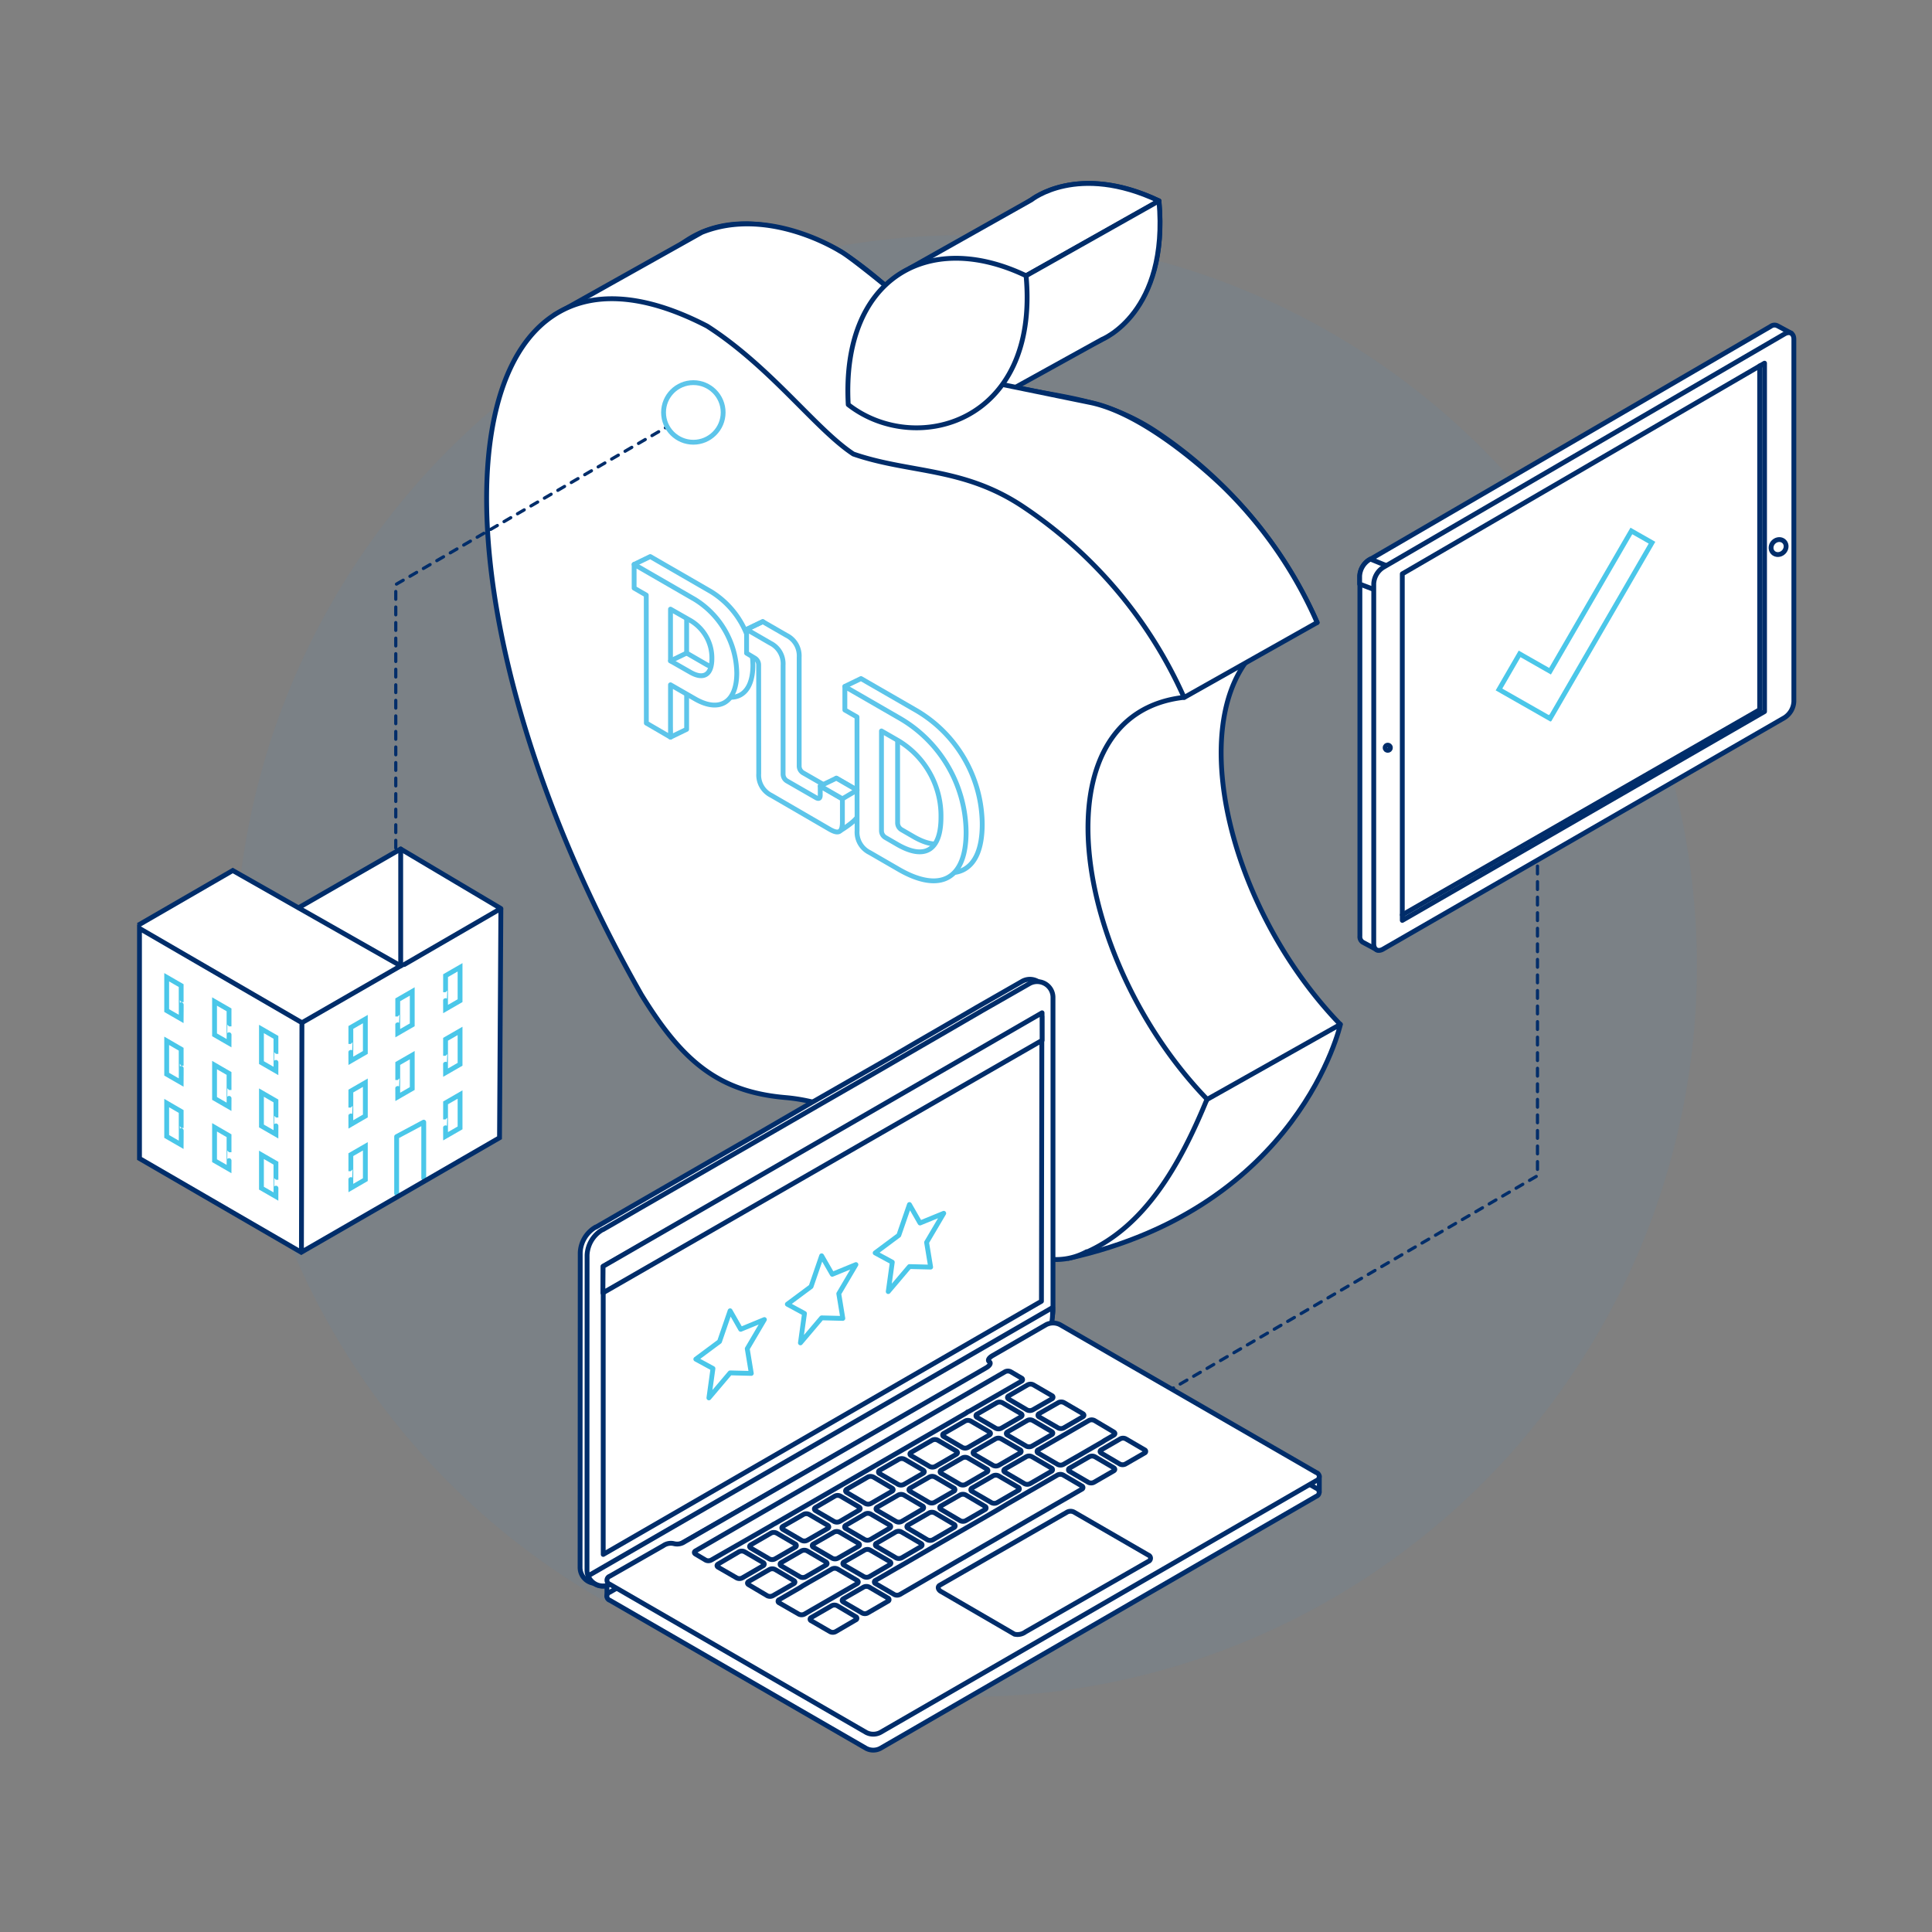 <svg id="Layer_1" data-name="Layer 1" xmlns="http://www.w3.org/2000/svg" viewBox="0 0 400 400"><rect x="0" y="0" width="400" height="400" fill="#808080" stroke="none"/><defs><style>.cls-1{fill:#2195f2;opacity:0.05;}.cls-10,.cls-2,.cls-4,.cls-6,.cls-8,.cls-9{fill:none;}.cls-10,.cls-2,.cls-3,.cls-6{stroke:#002d6a;}.cls-12,.cls-2,.cls-3,.cls-4,.cls-6,.cls-7,.cls-8{stroke-linecap:round;stroke-linejoin:round;}.cls-2{stroke-width:0.66px;stroke-dasharray:1.61;}.cls-11,.cls-12,.cls-3,.cls-5,.cls-7{fill:#fff;}.cls-4{stroke:#fff;}.cls-7{stroke:#5dc5ea;}.cls-8,.cls-9{stroke:#4ac7e9;}.cls-10,.cls-11,.cls-9{stroke-miterlimit:10;}.cls-11,.cls-12{stroke:#4bc7e9;}</style></defs><circle class="cls-1" cx="200" cy="200" r="151.33"/><polyline class="cls-2" points="318.32 179.32 318.32 243.42 242.63 287.55"/><path class="cls-3" d="M370.88,69,368,67.45a1.32,1.32,0,0,0-1.39.12l-83.14,48.36a4.26,4.26,0,0,0-1.92,3.33v74.55a1.35,1.35,0,0,0,.59,1.26h0l3,1.61-.17-2.63L366.56,147a4.27,4.27,0,0,0,1.92-3.33V70.54Z"/><path class="cls-3" d="M287.32,120.48v-3.26l-3.59-1.47-.31.18a4.26,4.26,0,0,0-1.92,3.33v1.66l2.92,1.11Z"/><path class="cls-3" d="M286.34,196.51l83.13-47.93a4.22,4.22,0,0,0,1.93-3.33v-75c0-1.23-.86-1.72-1.92-1.11l-83.14,48.36a4.27,4.27,0,0,0-1.92,3.33V195.4C284.42,196.62,285.28,197.12,286.34,196.51Z"/><polygon class="cls-3" points="290.33 118.81 290.33 190.56 365.33 147.32 365.33 75.19 290.33 118.81"/><circle class="cls-3" cx="287.32" cy="154.81" r="0.54"/><ellipse class="cls-3" cx="368.22" cy="113.24" rx="1.63" ry="1.48" transform="translate(23.58 285.37) rotate(-43.63)"/><line class="cls-4" x1="353.41" y1="113.84" x2="360.32" y2="109.8"/><line class="cls-3" x1="364.32" y1="75.76" x2="364.32" y2="146.76"/><line class="cls-3" x1="290.34" y1="189.41" x2="364.32" y2="146.94"/><path class="cls-3" d="M252.52,243.65c-9.59,5.14-20.18-2.63-30.27-13.5-10.72-11.33-20.53-17.32-31.86-18.39-14.11-1.16-21.6-7.52-30.1-21.36C112.32,106,119.4,23.78,173.93,52c13.22,8.45,22.48,21.37,30.27,26.5,11.57,4,22.66,2.64,35.05,10.81a92.73,92.73,0,0,1,33.45,39.57c-30.62,3.44-23.36,54,4.77,83.19-5.63,13.71-12.86,26.3-25,31.7ZM203.13,68.27c-1.43-26,16.36-36.47,36.82-26.68C242.77,72.26,216.94,79.08,203.13,68.27Z"/><path class="cls-3" d="M188.4,55.52l25.14-14.15s9.52-7.77,26.41.22l-27.51,15.5-6.74,3.13Z"/><path class="cls-3" d="M197.62,87.17l30.55-16.9s13.88-5.5,11.78-28.68l-27.51,15.5S196,84.05,197.62,87.17Z"/><path class="cls-3" d="M245.19,144.39l27.51-15.5a89,89,0,0,0-19-27.7s-15.28-15.27-28-17.86l-18.32-3.75-24.1-20.49s-7.56-6.2-9.32-7.08c0,0-14.78-9.46-28.66-3.9L114.76,65.22,137.54,82.5l76.64,53Z"/><path class="cls-3" d="M250,227.58l27.52-15.5s-8.43,37.84-56.33,48.45Z"/><path class="cls-3" d="M225,259.15c-9.6,5.14-20.18-2.63-30.27-13.5-10.73-11.33-20.54-17.32-31.87-18.39-14.11-1.16-21.59-7.52-30.09-21.36-48-84.37-40.89-166.62,13.63-138.39C159.63,76,168.89,88.88,176.68,94c11.58,4,22.66,2.64,35,10.81a92.75,92.75,0,0,1,33.46,39.57c-30.63,3.44-23.37,54,4.76,83.19-5.63,13.71-12.85,26.3-25,31.7ZM175.62,83.77c-1.44-26,16.36-36.47,36.82-26.68C215.25,87.76,189.43,94.58,175.62,83.77Z"/><path class="cls-3" d="M120.13,259.35a6.41,6.41,0,0,1,3.19-5.29l.07,0,2.26-1.3,5-2.9,7.29-4.2,9-5.19,10.2-5.87L168,228.3,179,222q5.28-3,10.55-6.1l9.61-5.56,2.65-1.54h0l.1-.06.32-.19h0l9.33-5.34a3.28,3.28,0,0,1,4.95,2.89v64.71a6.35,6.35,0,0,1-3.16,5.25l-.07,0L211,277.37l-5,2.89-3.78,2.17v.7l-77.12,44.23a3.3,3.3,0,0,1-5-2.9Z"/><path class="cls-5" d="M121.55,259.88a6.41,6.41,0,0,1,3.19-5.29l.07,0,2.26-1.3,5-2.9,7.29-4.2,9-5.19,10.2-5.87,10.85-6.26,11-6.33L191,216.4q4.82-2.78,9.61-5.57l2.65-1.54h0l.1-.06.32-.18h0l9.33-5.33a3.28,3.28,0,0,1,5,2.89v64.71a6.33,6.33,0,0,1-3.16,5.25l-.07,0-2.25,1.29-5,2.88L203.65,283v.7l-77.12,44.23a3.3,3.3,0,0,1-5-2.9Z"/><path class="cls-6" d="M121.55,259.88a6.41,6.41,0,0,1,3.19-5.29l.07,0,2.26-1.3,5-2.9,7.29-4.2,9-5.19,10.2-5.87,10.85-6.26,11-6.33L191,216.4q4.82-2.78,9.61-5.57l2.65-1.54h0l.1-.06.32-.18h0l9.33-5.33a3.28,3.28,0,0,1,5,2.89v64.71a6.33,6.33,0,0,1-3.16,5.25l-.07,0-2.25,1.29-5,2.88L203.65,283v.7l-77.12,44.23a3.3,3.3,0,0,1-5-2.9Z"/><polygon class="cls-5" points="125.66 330.51 125.67 327.12 129.06 328.26 127.8 330.21 125.66 330.51"/><polygon class="cls-6" points="125.66 330.51 125.67 327.12 129.06 328.26 127.8 330.21 125.66 330.51"/><polygon class="cls-3" points="273.15 308.93 273.15 305.6 269.82 305.6 271.48 309.59 273.15 308.93"/><polygon class="cls-5" points="215.62 269.41 215.71 210.46 124.89 262.19 124.89 321.83 215.62 269.41"/><polygon class="cls-6" points="215.62 269.41 215.71 210.46 124.89 262.19 124.89 321.83 215.62 269.41"/><path class="cls-3" d="M216.27,276.42l-89.74,51.47a3.29,3.29,0,0,1-4.75-1.63l96.15-55.55v.88C217.93,274.37,217.3,275.79,216.27,276.42Z"/><polygon class="cls-3" points="124.86 262.18 215.75 209.69 215.76 215.39 124.82 267.68 124.86 262.18"/><path class="cls-5" d="M272.53,308.13a.88.88,0,0,1,0,1.66L182.24,362a3.18,3.18,0,0,1-2.88,0l-53.11-30.68a.88.88,0,0,1,0-1.67l90.34-52.18a3.24,3.24,0,0,1,2.88,0Z"/><path class="cls-6" d="M272.53,308.13a.88.88,0,0,1,0,1.66L182.24,362a3.18,3.18,0,0,1-2.88,0l-53.11-30.68a.88.88,0,0,1,0-1.67l90.34-52.18a3.24,3.24,0,0,1,2.88,0Z"/><path class="cls-5" d="M137.35,320a2.73,2.73,0,0,1,2.2-.4,2.71,2.71,0,0,0,2.19-.4l62.41-36c.79-.45,1.1-1,.68-1.27s-.12-.81.68-1.27l11.08-6.4a3.18,3.18,0,0,1,2.88,0l53.06,30.62a.88.88,0,0,1,0,1.67L182.24,358.7a3.18,3.18,0,0,1-2.88,0L126.25,328a.88.88,0,0,1,0-1.66Z"/><path class="cls-6" d="M137.35,320a2.73,2.73,0,0,1,2.2-.4,2.71,2.71,0,0,0,2.19-.4l62.41-36c.79-.45,1.1-1,.68-1.27s-.12-.81.68-1.27l11.08-6.4a3.18,3.18,0,0,1,2.88,0l53.06,30.62a.88.88,0,0,1,0,1.67L182.24,358.7a3.18,3.18,0,0,1-2.88,0L126.25,328a.88.88,0,0,1,0-1.66Z"/><path class="cls-3" d="M222.44,313.11l15.3,8.85a.7.7,0,0,1,0,1.32l-25.42,14.58a2.78,2.78,0,0,1-2.28.48l-15.37-8.93c-.46-.36-.58-.88-.15-1.18l26.29-15.09A1.53,1.53,0,0,1,222.44,313.11Z"/><path class="cls-5" d="M211.19,300.16a.36.36,0,0,1,0,.67l-4.43,2.56a1.26,1.26,0,0,1-1.15,0l-3.91-2.28a.35.35,0,0,1,0-.66l4.43-2.56a1.26,1.26,0,0,1,1.15,0Z"/><path class="cls-6" d="M211.19,300.16a.36.36,0,0,1,0,.67l-4.43,2.56a1.26,1.26,0,0,1-1.15,0l-3.91-2.28a.35.35,0,0,1,0-.66l4.43-2.56a1.26,1.26,0,0,1,1.15,0Z"/><path class="cls-5" d="M217.73,296.38c.32.18.32.48,0,.67l-4.09,2.36a1.29,1.29,0,0,1-1.15,0l-3.9-2.28c-.32-.19-.32-.49,0-.67l4.09-2.36a1.23,1.23,0,0,1,1.15,0Z"/><path class="cls-6" d="M217.73,296.38c.32.18.32.48,0,.67l-4.09,2.36a1.29,1.29,0,0,1-1.15,0l-3.9-2.28c-.32-.19-.32-.49,0-.67l4.09-2.36a1.23,1.23,0,0,1,1.15,0Z"/><path class="cls-5" d="M215.13,293.35a.36.36,0,0,1,0-.67l4-2.29a1.29,1.29,0,0,1,1.15,0l3.9,2.28c.32.19.32.49,0,.67l-3.95,2.29a1.26,1.26,0,0,1-1.15,0Z"/><path class="cls-6" d="M215.13,293.35a.36.36,0,0,1,0-.67l4-2.29a1.29,1.29,0,0,1,1.15,0l3.9,2.28c.32.19.32.49,0,.67l-3.95,2.29a1.26,1.26,0,0,1-1.15,0Z"/><path class="cls-5" d="M204.3,304.14a.35.35,0,0,1,0,.66l-4.37,2.53a1.29,1.29,0,0,1-1.15,0l-3.91-2.28a.36.36,0,0,1,0-.67l4.37-2.53a1.26,1.26,0,0,1,1.15,0Z"/><path class="cls-6" d="M204.3,304.14a.35.35,0,0,1,0,.66l-4.37,2.53a1.29,1.29,0,0,1-1.15,0l-3.91-2.28a.36.36,0,0,1,0-.67l4.37-2.53a1.26,1.26,0,0,1,1.15,0Z"/><path class="cls-5" d="M197.48,308.08a.36.36,0,0,1,0,.67l-4,2.3a1.29,1.29,0,0,1-1.15,0l-3.9-2.28c-.32-.19-.32-.49,0-.67l4-2.3a1.29,1.29,0,0,1,1.15,0Z"/><path class="cls-6" d="M197.48,308.08a.36.36,0,0,1,0,.67l-4,2.3a1.29,1.29,0,0,1-1.15,0l-3.9-2.28c-.32-.19-.32-.49,0-.67l4-2.3a1.29,1.29,0,0,1,1.15,0Z"/><path class="cls-5" d="M225.53,301.6a1.29,1.29,0,0,1,1.15,0l3.89,2.27c.32.19.32.49,0,.67l-4.09,2.36a1.29,1.29,0,0,1-1.15,0l-3.89-2.27a.36.36,0,0,1,0-.67Z"/><path class="cls-6" d="M225.53,301.6a1.29,1.29,0,0,1,1.15,0l3.89,2.27c.32.19.32.49,0,.67l-4.09,2.36a1.29,1.29,0,0,1-1.15,0l-3.89-2.27a.36.36,0,0,1,0-.67Z"/><path class="cls-5" d="M201.23,308.76a.36.36,0,0,1,0-.67l4.37-2.53a1.26,1.26,0,0,1,1.15,0l4.05,2.36a.35.35,0,0,1,0,.67l-4.37,2.52a1.26,1.26,0,0,1-1.15,0Z"/><path class="cls-6" d="M201.23,308.76a.36.36,0,0,1,0-.67l4.37-2.53a1.26,1.26,0,0,1,1.15,0l4.05,2.36a.35.35,0,0,1,0,.67l-4.37,2.52a1.26,1.26,0,0,1-1.15,0Z"/><path class="cls-5" d="M175.11,316.46a.35.35,0,0,1,0-.66l4-2.34a1.29,1.29,0,0,1,1.15,0l3.91,2.28c.32.19.32.49,0,.67l-4,2.34a1.26,1.26,0,0,1-1.15,0Z"/><path class="cls-6" d="M175.11,316.46a.35.35,0,0,1,0-.66l4-2.34a1.29,1.29,0,0,1,1.15,0l3.91,2.28c.32.19.32.49,0,.67l-4,2.34a1.26,1.26,0,0,1-1.15,0Z"/><path class="cls-5" d="M168.4,320.34a.36.36,0,0,1,0-.67l4.26-2.45a1.23,1.23,0,0,1,1.15,0l3.9,2.28c.32.18.32.48,0,.67l-4.25,2.45a1.26,1.26,0,0,1-1.15,0Z"/><path class="cls-6" d="M168.4,320.34a.36.36,0,0,1,0-.67l4.26-2.45a1.23,1.23,0,0,1,1.15,0l3.9,2.28c.32.18.32.48,0,.67l-4.25,2.45a1.26,1.26,0,0,1-1.15,0Z"/><path class="cls-5" d="M161.74,324.19a.36.36,0,0,1,0-.67l4.21-2.43a1.29,1.29,0,0,1,1.15,0l3.9,2.28c.32.19.32.49,0,.67l-4.2,2.43a1.29,1.29,0,0,1-1.15,0Z"/><path class="cls-6" d="M161.74,324.19a.36.36,0,0,1,0-.67l4.21-2.43a1.29,1.29,0,0,1,1.15,0l3.9,2.28c.32.19.32.49,0,.67l-4.2,2.43a1.29,1.29,0,0,1-1.15,0Z"/><path class="cls-5" d="M213.26,307.18a1.29,1.29,0,0,1-1.15,0l-4.05-2.37c-.32-.18-.32-.48,0-.67l4.43-2.55a1.23,1.23,0,0,1,1.15,0l4.05,2.36a.36.36,0,0,1,0,.67Z"/><path class="cls-6" d="M213.26,307.18a1.29,1.29,0,0,1-1.15,0l-4.05-2.37c-.32-.18-.32-.48,0-.67l4.43-2.55a1.23,1.23,0,0,1,1.15,0l4.05,2.36a.36.36,0,0,1,0,.67Z"/><path class="cls-5" d="M181.47,320.17a.35.35,0,0,1,0-.66l4-2.34a1.29,1.29,0,0,1,1.15,0l4.05,2.37c.32.18.32.48,0,.67l-4,2.33a1.29,1.29,0,0,1-1.15,0Z"/><path class="cls-6" d="M181.47,320.17a.35.35,0,0,1,0-.66l4-2.34a1.29,1.29,0,0,1,1.15,0l4.05,2.37c.32.18.32.48,0,.67l-4,2.33a1.29,1.29,0,0,1-1.15,0Z"/><path class="cls-5" d="M194.79,312.48a.36.36,0,0,1,0-.67l4-2.3a1.26,1.26,0,0,1,1.15,0l4,2.36a.36.36,0,0,1,0,.67l-4,2.3a1.26,1.26,0,0,1-1.15,0Z"/><path class="cls-6" d="M194.79,312.48a.36.36,0,0,1,0-.67l4-2.3a1.26,1.26,0,0,1,1.15,0l4,2.36a.36.36,0,0,1,0,.67l-4,2.3a1.26,1.26,0,0,1-1.15,0Z"/><path class="cls-5" d="M174.76,324.05a.35.35,0,0,1,0-.67l4.25-2.45a1.23,1.23,0,0,1,1.15,0l4.05,2.36c.32.19.32.49,0,.67L180,326.42a1.26,1.26,0,0,1-1.15,0Z"/><path class="cls-6" d="M174.76,324.05a.35.35,0,0,1,0-.67l4.25-2.45a1.23,1.23,0,0,1,1.15,0l4.05,2.36c.32.19.32.49,0,.67L180,326.42a1.26,1.26,0,0,1-1.15,0Z"/><path class="cls-5" d="M188,316.42c-.32-.18-.32-.48,0-.67l4.37-2.52a1.26,1.26,0,0,1,1.15,0l4,2.36a.36.36,0,0,1,0,.67l-4.37,2.53a1.26,1.26,0,0,1-1.15,0Z"/><path class="cls-6" d="M188,316.42c-.32-.18-.32-.48,0-.67l4.37-2.52a1.26,1.26,0,0,1,1.15,0l4,2.36a.36.36,0,0,1,0,.67l-4.37,2.53a1.26,1.26,0,0,1-1.15,0Z"/><path class="cls-5" d="M191,311.8a.36.36,0,0,1,0,.67L186.67,315a1.26,1.26,0,0,1-1.15,0l-3.91-2.28c-.32-.18-.32-.48,0-.67l4.37-2.52a1.29,1.29,0,0,1,1.15,0Z"/><path class="cls-6" d="M191,311.8a.36.36,0,0,1,0,.67L186.67,315a1.26,1.26,0,0,1-1.15,0l-3.91-2.28c-.32-.18-.32-.48,0-.67l4.37-2.52a1.29,1.29,0,0,1,1.15,0Z"/><path class="cls-5" d="M204.83,296.45c.32.18.32.48,0,.67l-4.43,2.56a1.26,1.26,0,0,1-1.15,0l-3.85-2.25a.35.35,0,0,1,0-.66l4.43-2.56a1.26,1.26,0,0,1,1.15,0Z"/><path class="cls-6" d="M204.83,296.45c.32.18.32.48,0,.67l-4.43,2.56a1.26,1.26,0,0,1-1.15,0l-3.85-2.25a.35.35,0,0,1,0-.66l4.43-2.56a1.26,1.26,0,0,1,1.15,0Z"/><path class="cls-5" d="M198,300.43c.31.18.31.48,0,.67l-4.37,2.52a1.29,1.29,0,0,1-1.15,0l-3.85-2.25c-.32-.19-.32-.49,0-.67l4.37-2.52a1.23,1.23,0,0,1,1.15,0Z"/><path class="cls-6" d="M198,300.43c.31.18.31.48,0,.67l-4.37,2.52a1.29,1.29,0,0,1-1.15,0l-3.85-2.25c-.32-.19-.32-.49,0-.67l4.37-2.52a1.23,1.23,0,0,1,1.15,0Z"/><path class="cls-5" d="M211.38,292.67c.31.18.31.48,0,.67l-4.08,2.36a1.29,1.29,0,0,1-1.15,0l-3.86-2.25a.36.36,0,0,1,0-.67l4.09-2.36a1.26,1.26,0,0,1,1.15,0Z"/><path class="cls-6" d="M211.38,292.67c.31.18.31.48,0,.67l-4.08,2.36a1.29,1.29,0,0,1-1.15,0l-3.86-2.25a.36.36,0,0,1,0-.67l4.09-2.36a1.26,1.26,0,0,1,1.15,0Z"/><path class="cls-5" d="M191.12,304.37c.32.19.32.49,0,.67l-4,2.3a1.29,1.29,0,0,1-1.15,0l-3.86-2.25a.36.36,0,0,1,0-.67l4-2.3a1.31,1.31,0,0,1,1.16,0Z"/><path class="cls-6" d="M191.12,304.37c.32.19.32.49,0,.67l-4,2.3a1.29,1.29,0,0,1-1.15,0l-3.86-2.25a.36.36,0,0,1,0-.67l4-2.3a1.31,1.31,0,0,1,1.16,0Z"/><path class="cls-5" d="M184.68,308.09c.32.19.32.49,0,.67l-4.37,2.52a1.23,1.23,0,0,1-1.15,0L175.3,309c-.31-.18-.31-.48,0-.67l4.37-2.52a1.29,1.29,0,0,1,1.15,0Z"/><path class="cls-6" d="M184.68,308.09c.32.19.32.49,0,.67l-4.37,2.52a1.23,1.23,0,0,1-1.15,0L175.3,309c-.31-.18-.31-.48,0-.67l4.37-2.52a1.29,1.29,0,0,1,1.15,0Z"/><path class="cls-5" d="M177.85,312c.32.19.32.49,0,.67l-4,2.34a1.29,1.29,0,0,1-1.15,0l-3.85-2.25c-.32-.19-.32-.49,0-.67l4-2.34a1.26,1.26,0,0,1,1.15,0Z"/><path class="cls-6" d="M177.85,312c.32.19.32.49,0,.67l-4,2.34a1.29,1.29,0,0,1-1.15,0l-3.85-2.25c-.32-.19-.32-.49,0-.67l4-2.34a1.26,1.26,0,0,1,1.15,0Z"/><path class="cls-5" d="M177.18,334.72a.35.35,0,0,1,0,.66L173,337.82a1.26,1.26,0,0,1-1.15,0l-3.9-2.26a.35.35,0,0,1,0-.66l4.24-2.45a1.26,1.26,0,0,1,1.15,0Z"/><path class="cls-6" d="M177.18,334.72a.35.35,0,0,1,0,.66L173,337.82a1.26,1.26,0,0,1-1.15,0l-3.9-2.26a.35.35,0,0,1,0-.66l4.24-2.45a1.26,1.26,0,0,1,1.15,0Z"/><path class="cls-5" d="M208.1,284a1.29,1.29,0,0,1,1.15,0l2.23,1.31a.35.35,0,0,1,0,.66L201,292a3.44,3.44,0,0,1-.62.31s-.07,0-.09.05a4.42,4.42,0,0,1-.62.41L160.8,315.23a4.22,4.22,0,0,1-.6.32.05.05,0,0,0,0,0s-.29.19-.6.37L147.24,323a1.26,1.26,0,0,1-1.15,0L144,321.76c-.32-.19-.32-.49,0-.67Z"/><path class="cls-6" d="M208.1,284a1.29,1.29,0,0,1,1.15,0l2.23,1.31a.35.35,0,0,1,0,.66L201,292a3.44,3.44,0,0,1-.62.31s-.07,0-.09.05a4.42,4.42,0,0,1-.62.41L160.8,315.23a4.22,4.22,0,0,1-.6.32.05.05,0,0,0,0,0s-.29.19-.6.37L147.24,323a1.26,1.26,0,0,1-1.15,0L144,321.76c-.32-.19-.32-.49,0-.67Z"/><path class="cls-5" d="M208.83,289.67c-.32-.19-.32-.49,0-.67l3.95-2.29a1.26,1.26,0,0,1,1.15,0l3.86,2.24a.36.36,0,0,1,0,.67l-4,2.29a1.29,1.29,0,0,1-1.15,0Z"/><path class="cls-6" d="M208.83,289.67c-.32-.19-.32-.49,0-.67l3.95-2.29a1.26,1.26,0,0,1,1.15,0l3.86,2.24a.36.36,0,0,1,0,.67l-4,2.29a1.29,1.29,0,0,1-1.15,0Z"/><path class="cls-5" d="M231.94,297.9a1.23,1.23,0,0,1,1.15,0l3.89,2.27a.35.35,0,0,1,0,.66L233,303.12a1.29,1.29,0,0,1-1.15,0L228,300.85c-.32-.19-.32-.49,0-.67Z"/><path class="cls-6" d="M231.94,297.9a1.23,1.23,0,0,1,1.15,0l3.89,2.27a.35.35,0,0,1,0,.66L233,303.12a1.29,1.29,0,0,1-1.15,0L228,300.85c-.32-.19-.32-.49,0-.67Z"/><path class="cls-5" d="M178.8,328.59a1.28,1.28,0,0,1,1.16,0l3.88,2.27a.35.35,0,0,1,0,.66l-4.2,2.43a1.23,1.23,0,0,1-1.15,0l-3.89-2.27c-.32-.18-.32-.48,0-.67Z"/><path class="cls-6" d="M178.8,328.59a1.28,1.28,0,0,1,1.16,0l3.88,2.27a.35.35,0,0,1,0,.66l-4.2,2.43a1.23,1.23,0,0,1-1.15,0l-3.89-2.27c-.32-.18-.32-.48,0-.67Z"/><path class="cls-5" d="M183,326.2l.68-.39.68-.4,1.2-.69,1.16-.67,10-5.79,1.15-.66,1-.58,1.15-.66,6.59-3.81,1-.6,1-.6,4.76-2.75,1.15-.66,4.43-2.56a1.29,1.29,0,0,1,1.15,0l3.89,2.27a.36.36,0,0,1,0,.67l-1.37.79-1.15.67-3.22,1.85-1.15.67-4.37,2.52-1.15.67L205,319.3l-1.15.66-4.37,2.53-1.16.66L191.7,327l-1.15.67-4.25,2.46a1.26,1.26,0,0,1-1.15,0l-3.89-2.27a.35.35,0,0,1,0-.66Z"/><path class="cls-6" d="M183,326.2l.68-.39.68-.4,1.2-.69,1.16-.67,10-5.79,1.15-.66,1-.58,1.15-.66,6.59-3.81,1-.6,1-.6,4.76-2.75,1.15-.66,4.43-2.56a1.29,1.29,0,0,1,1.15,0l3.89,2.27a.36.36,0,0,1,0,.67l-1.37.79-1.15.67-3.22,1.85-1.15.67-4.37,2.52-1.15.67L205,319.3l-1.15.66-4.37,2.53-1.16.66L191.7,327l-1.15.67-4.25,2.46a1.26,1.26,0,0,1-1.15,0l-3.89-2.27a.35.35,0,0,1,0-.66Z"/><path class="cls-5" d="M171.36,315.79c.31.18.31.48,0,.67l-4.25,2.45a1.26,1.26,0,0,1-1.15,0l-3.85-2.25c-.32-.18-.32-.48,0-.67l4.25-2.45a1.26,1.26,0,0,1,1.15,0Z"/><path class="cls-6" d="M171.36,315.79c.31.18.31.48,0,.67l-4.25,2.45a1.26,1.26,0,0,1-1.15,0l-3.85-2.25c-.32-.18-.32-.48,0-.67l4.25-2.45a1.26,1.26,0,0,1,1.15,0Z"/><path class="cls-5" d="M164.34,327.22c.32.19.32.49,0,.67L160,330.38a1.29,1.29,0,0,1-1.15,0L155,328.1c-.32-.19-.32-.49,0-.67l4.32-2.49a1.29,1.29,0,0,1,1.15,0Z"/><path class="cls-6" d="M164.34,327.22c.32.19.32.49,0,.67L160,330.38a1.29,1.29,0,0,1-1.15,0L155,328.1c-.32-.19-.32-.49,0-.67l4.32-2.49a1.29,1.29,0,0,1,1.15,0Z"/><path class="cls-5" d="M158,323.51a.36.36,0,0,1,0,.67l-4.33,2.51a1.26,1.26,0,0,1-1.15,0l-3.83-2.21c-.32-.19-.32-.49,0-.67l4.31-2.54a1.29,1.29,0,0,1,1.15,0Z"/><path class="cls-6" d="M158,323.51a.36.36,0,0,1,0,.67l-4.33,2.51a1.26,1.26,0,0,1-1.15,0l-3.83-2.21c-.32-.19-.32-.49,0-.67l4.31-2.54a1.29,1.29,0,0,1,1.15,0Z"/><path class="cls-5" d="M166.22,328.32l.58-.34.15-.08.57-.34.2-.11.77-.44,0,0,.58-.33.58-.33,2.6-1.51a1.29,1.29,0,0,1,1.15,0l4.06,2.37c.31.18.31.48,0,.67l-2.59,1.5-.58.33-.57.33-4.31,2.49-.57.33-.58.33-1.72,1a1.28,1.28,0,0,1-1.16,0l-4.06-2.34a.35.35,0,0,1,0-.66l4.28-2.47Z"/><path class="cls-6" d="M166.22,328.32l.58-.34.15-.08.57-.34.2-.11.77-.44,0,0,.58-.33.58-.33,2.6-1.51a1.29,1.29,0,0,1,1.15,0l4.06,2.37c.31.18.31.48,0,.67l-2.59,1.5-.58.33-.57.33-4.31,2.49-.57.33-.58.33-1.72,1a1.28,1.28,0,0,1-1.16,0l-4.06-2.34a.35.35,0,0,1,0-.66l4.28-2.47Z"/><path class="cls-5" d="M155.44,320.51c-.32-.18-.32-.48,0-.67l4.2-2.43a1.29,1.29,0,0,1,1.15,0l3.86,2.25a.36.36,0,0,1,0,.67l-4.21,2.43a1.29,1.29,0,0,1-1.15,0Z"/><path class="cls-6" d="M155.44,320.51c-.32-.18-.32-.48,0-.67l4.2-2.43a1.29,1.29,0,0,1,1.15,0l3.86,2.25a.36.36,0,0,1,0,.67l-4.21,2.43a1.29,1.29,0,0,1-1.15,0Z"/><path class="cls-5" d="M228.17,298.57l-.57.33-4.3,2.49-.58.33-.58.33-2,1.15a1.29,1.29,0,0,1-1.15,0l-4.05-2.36a.36.36,0,0,1,0-.67l4.09-2.36.58-.33.58-.34.15-.08.58-.34.57-.33,3.95-2.29a1.29,1.29,0,0,1,1.15,0l4,2.37c.32.18.32.48,0,.67l-1.9,1.09Z"/><path class="cls-6" d="M228.17,298.57l-.57.33-4.3,2.49-.58.33-.58.33-2,1.15a1.29,1.29,0,0,1-1.15,0l-4.05-2.36a.36.36,0,0,1,0-.67l4.09-2.36.58-.33.58-.34.15-.08.58-.34.57-.33,3.95-2.29a1.29,1.29,0,0,1,1.15,0l4,2.37c.32.18.32.48,0,.67l-1.9,1.09Z"/><path class="cls-7" d="M142.16,135.21V124.5l4.12,2.38a9,9,0,0,1,4.4,7.85c0,3.28-1.62,4.46-4.47,2.82Zm-3.34,17.41,3.34-1.62V140.16l5,2.88c5.13,3,8.72.78,8.72-5.33a18.24,18.24,0,0,0-8.72-15.25l-12.53-7.23-3.34,1.62,5.85,4.74Z"/><path class="cls-7" d="M160.43,158.55a4.67,4.67,0,0,0,2.63,4.52l10.25,6.65c.89.51.21,2.47.63,2.27s3.8-2.34,3.8-3.45v-4.78l-4.58-2.65V163c0,.62-.31.79-.85.48l-6-3.45a1.64,1.64,0,0,1-.85-1.46V136.07a4.73,4.73,0,0,0-2.62-4.53l-4.93-2.84-3.34,1.61,5,4.25a1.67,1.67,0,0,1,.85,1.47Z"/><path class="cls-7" d="M185.84,170.34V149.72l3.32,1.92a18.11,18.11,0,0,1,9,15.93c0,7.08-3.51,8.82-9,5.66l-2.47-1.43A1.64,1.64,0,0,1,185.84,170.34Zm-5.05,0a4.68,4.68,0,0,0,2.62,4.52l6,3.47c8.44,4.88,13.95,2.22,13.95-7.69a27.53,27.53,0,0,0-13.95-23.72l-11.15-6.43-3.34,1.62,5.85,4.74Z"/><path class="cls-7" d="M138.82,136.83V126.12L143,128.5a9,9,0,0,1,4.39,7.85c0,3.27-1.62,4.46-4.47,2.82Zm-5,12.88,5,2.91V141.78l5,2.87c5.13,3,8.72.79,8.72-5.32a18.24,18.24,0,0,0-8.72-15.25l-12.53-7.23v4.91l2.51,1.45Z"/><path class="cls-7" d="M157.09,160.16a4.69,4.69,0,0,0,2.63,4.53l12.06,7c1.86,1.07,2.63.63,2.63-1.49v-4.78l-4.59-2.65v1.9c0,.62-.31.8-.85.49l-6-3.45a1.65,1.65,0,0,1-.84-1.47V137.69a4.74,4.74,0,0,0-2.63-4.53l-4.93-2.85v4.92l1.66,1a1.65,1.65,0,0,1,.84,1.47Z"/><path class="cls-7" d="M182.5,172V151.34l3.32,1.91a18.14,18.14,0,0,1,9,15.94c0,7.08-3.51,8.82-9,5.66l-2.47-1.43A1.64,1.64,0,0,1,182.5,172Zm-5.05,0a4.68,4.68,0,0,0,2.62,4.52l6,3.47c8.44,4.88,13.95,2.22,13.95-7.69a27.52,27.52,0,0,0-13.95-23.72l-11.15-6.43V147l2.51,1.44Z"/><line class="cls-7" x1="138.82" y1="136.83" x2="142.16" y2="135.21"/><line class="cls-7" x1="154.59" y1="130.31" x2="157.93" y2="128.7"/><polygon class="cls-7" points="169.82 162.73 173.16 161.11 177.45 163.59 174.41 165.38 169.82 162.73"/><polyline class="cls-2" points="81.94 175.59 81.94 121.02 147.57 82.87"/><polygon class="cls-5" points="28.65 239.83 62.34 259.1 103.33 235.51 103.7 188.19 82.72 175.59 61.98 187.72 48.14 179.9 28.78 191.83 28.65 239.83"/><polyline class="cls-8" points="82.12 247.09 82.12 235.32 87.73 232.33 87.73 243.91"/><path class="cls-9" d="M92.25,231.76v-3.42l3-1.73v6.91l-3,1.73S92.23,231.74,92.25,231.76Z"/><path class="cls-9" d="M72.64,242.48v-3.42l3-1.73v6.9l-3,1.74S72.62,242.46,72.64,242.48Z"/><path class="cls-9" d="M92.25,218.59v-3.42l3-1.73v6.91l-3,1.73S92.23,218.57,92.25,218.59Z"/><path class="cls-9" d="M72.64,229.31v-3.42l3-1.73v6.9l-3,1.74S72.62,229.29,72.64,229.31Z"/><path class="cls-9" d="M82.35,223.61v-3.42l3-1.73v6.91l-3,1.73S82.33,223.59,82.35,223.61Z"/><path class="cls-9" d="M92.25,205.43V202l3-1.73v6.91l-3,1.73S92.23,205.41,92.25,205.43Z"/><path class="cls-9" d="M72.64,216.14v-3.42l3-1.73v6.91l-3,1.73S72.62,216.12,72.64,216.14Z"/><path class="cls-9" d="M82.35,210.45V207l3-1.73v6.91l-3,1.73S82.33,210.43,82.35,210.45Z"/><path class="cls-9" d="M37.51,220.65v-3.42l-3-1.74v6.91l3,1.73S37.54,220.63,37.51,220.65Z"/><path class="cls-9" d="M57.13,231.37v-3.43l-3-1.73v6.91l3,1.73S57.15,231.35,57.13,231.37Z"/><path class="cls-9" d="M47.42,225.67v-3.42l-3-1.74v6.91l3,1.73S47.44,225.65,47.42,225.67Z"/><path class="cls-9" d="M37.51,233.54v-3.42l-3-1.74v6.91l3,1.73S37.54,233.52,37.51,233.54Z"/><path class="cls-9" d="M57.13,244.26v-3.43l-3-1.73V246l3,1.73S57.15,244.24,57.13,244.26Z"/><path class="cls-9" d="M47.42,238.56v-3.42l-3-1.74v6.91l3,1.73S47.44,238.54,47.42,238.56Z"/><path class="cls-9" d="M37.51,207.48v-3.42l-3-1.73v6.9l3,1.73S37.54,207.46,37.51,207.48Z"/><path class="cls-9" d="M57.13,218.2v-3.43l-3-1.73V220l3,1.73S57.15,218.18,57.13,218.2Z"/><path class="cls-9" d="M47.42,212.5v-3.42l-3-1.73v6.9l3,1.73S47.44,212.48,47.42,212.5Z"/><polyline class="cls-10" points="62.51 211.74 82.96 199.97 48.19 180.23 28.6 191.56"/><polyline class="cls-6" points="82.96 199.97 82.96 175.78 61.85 187.92"/><polyline class="cls-6" points="82.96 175.78 103.7 188.1 83.71 199.69"/><polyline class="cls-10" points="103.7 188.1 103.42 235.56 82.45 247.69 62.37 259.27 28.88 239.85 28.88 192.22 62.51 211.74 62.41 259.18"/><polygon class="cls-11" points="310.35 142.75 314.62 135.38 320.92 138.97 337.76 109.93 342.03 112.36 320.99 148.65 320.92 148.61 320.85 148.73 310.35 142.75"/><polygon class="cls-12" points="151.16 271.38 153.35 275.22 158.26 273.2 154.71 279.23 155.55 284.35 151.16 284.24 146.77 289.42 147.61 283.33 144.06 281.4 148.97 277.75 151.16 271.38"/><polygon class="cls-12" points="170.11 260 172.31 263.83 177.21 261.82 173.66 267.84 174.5 272.96 170.11 272.85 165.72 278.03 166.56 271.94 163.01 270.02 167.92 266.37 170.11 260"/><polygon class="cls-12" points="188.29 249.38 190.48 253.21 195.39 251.2 191.84 257.22 192.68 262.34 188.29 262.23 183.9 267.41 184.74 261.32 181.19 259.4 186.09 255.75 188.29 249.38"/><circle class="cls-7" cx="143.55" cy="85.39" r="6.17"/></svg>